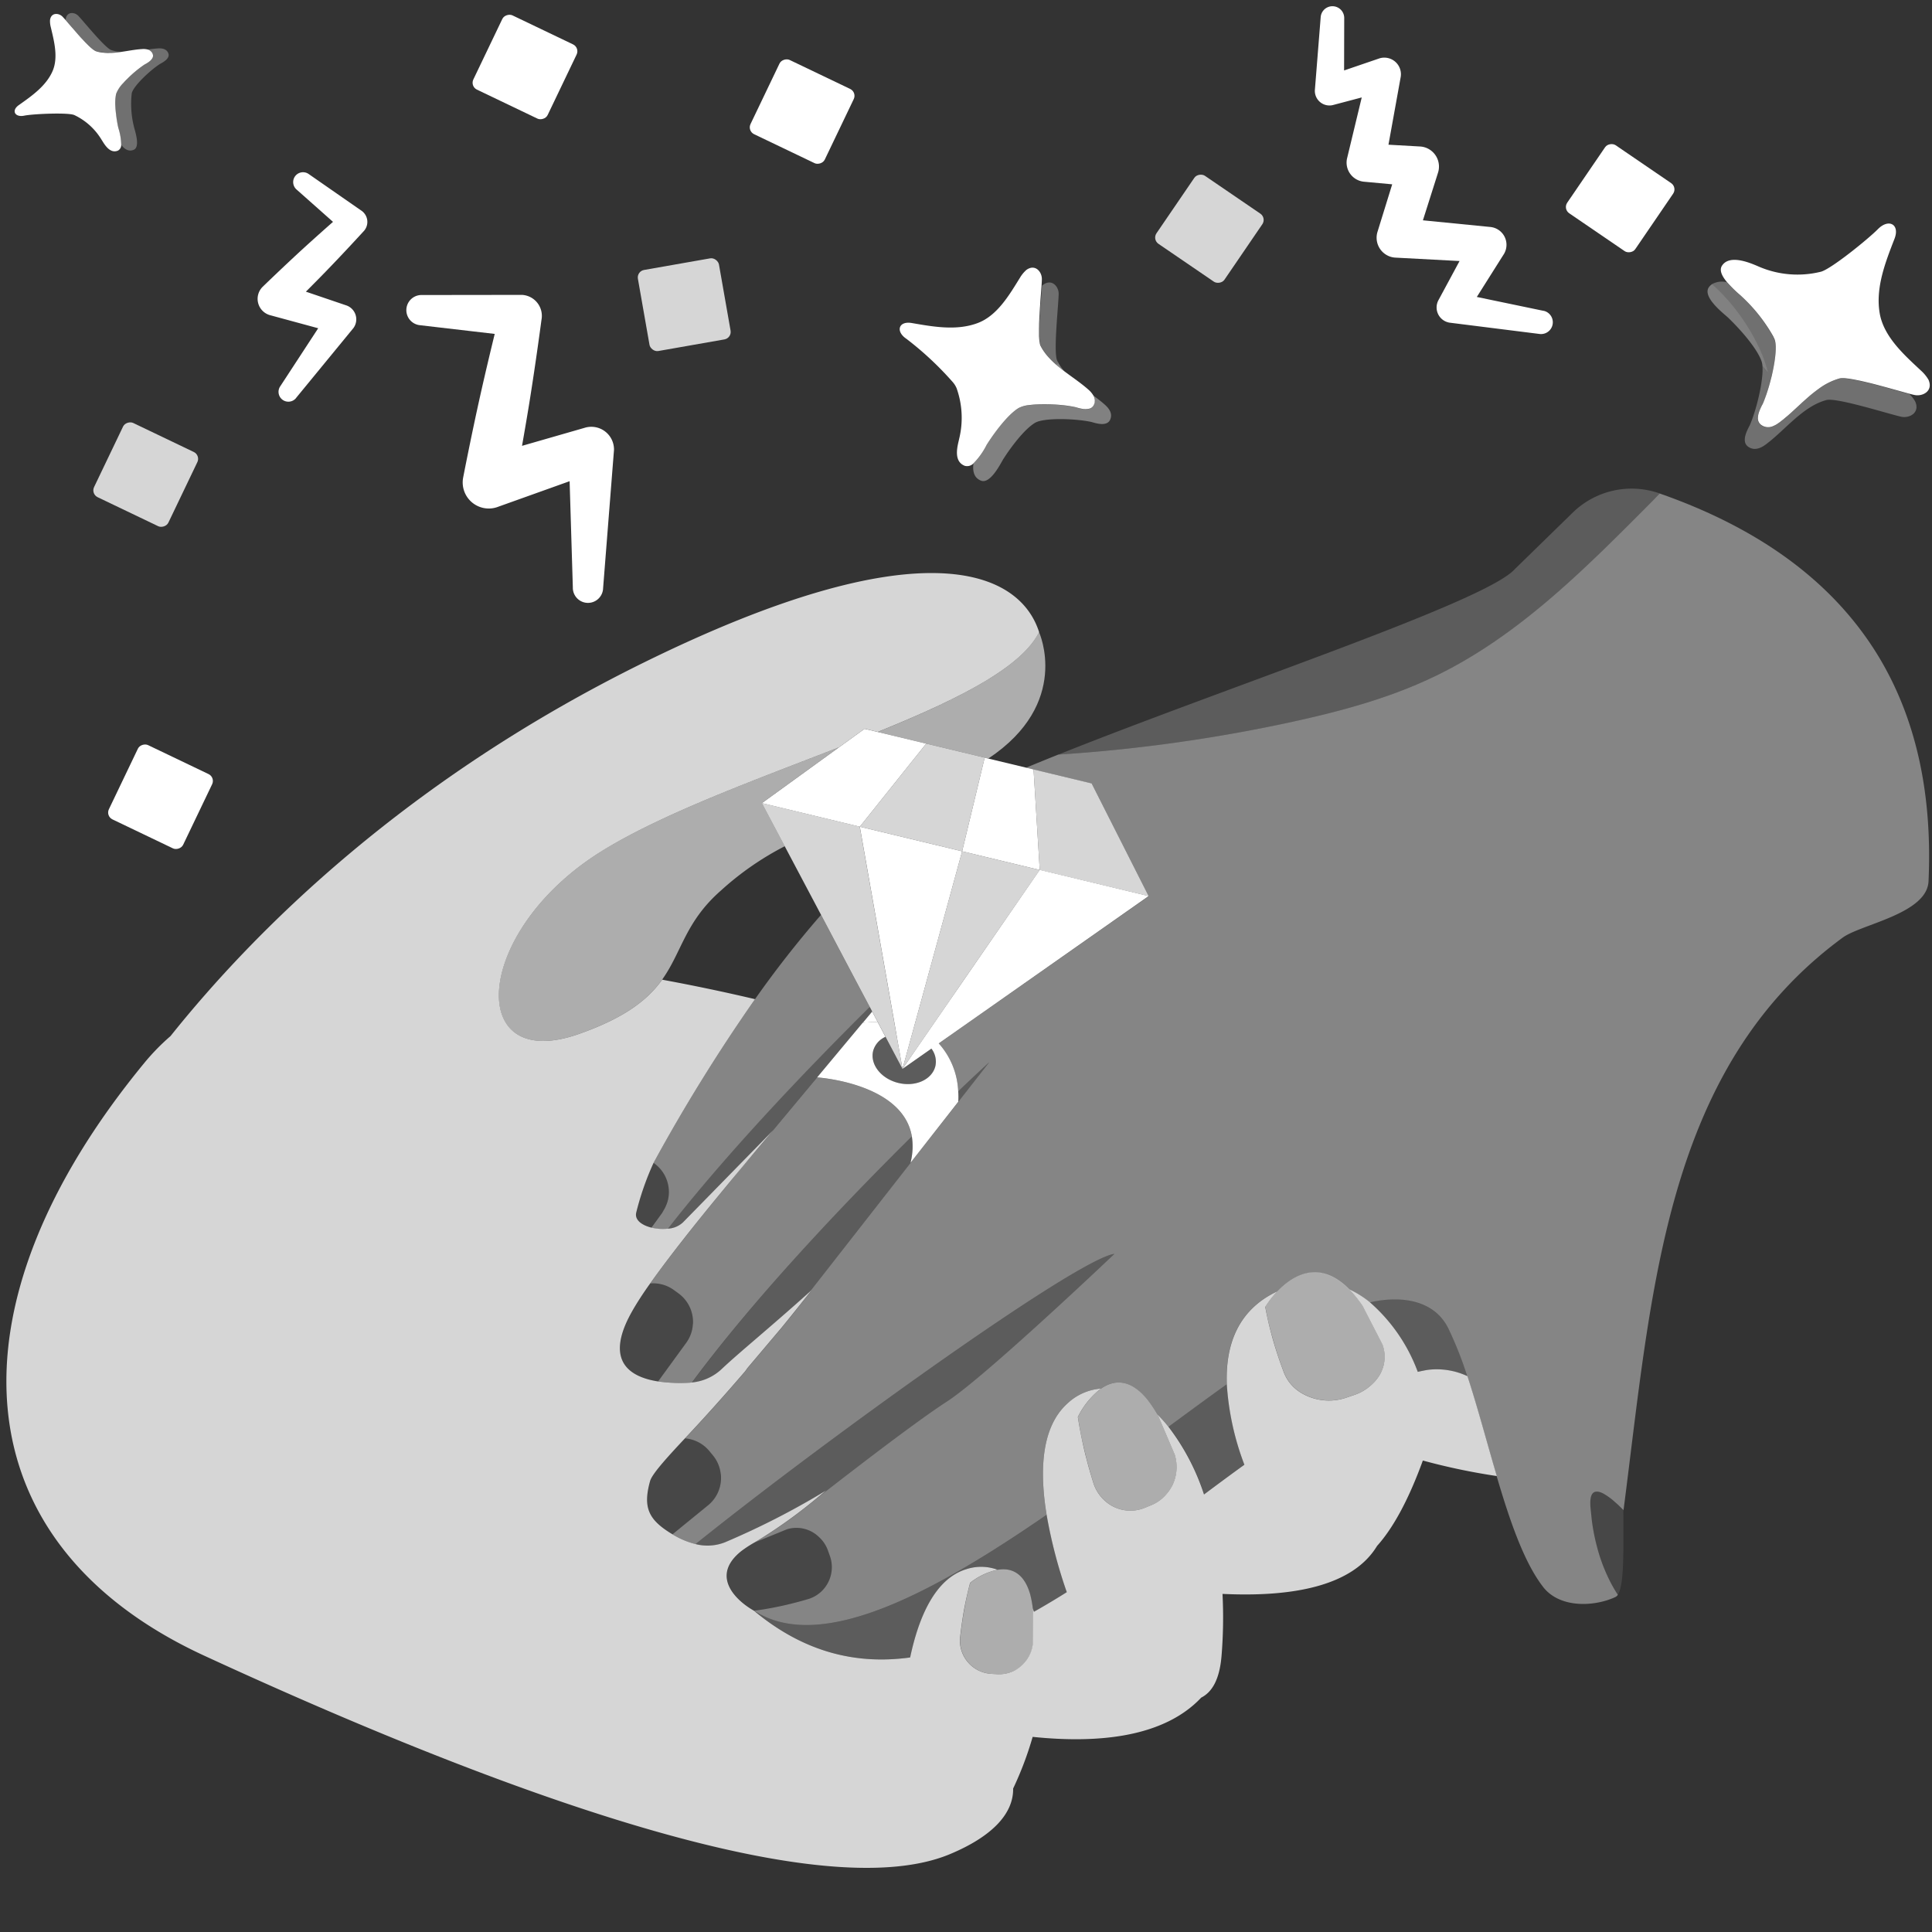 <svg viewBox="0 0 300 300" xmlns="http://www.w3.org/2000/svg"><rect x="0" y="0" width="300" height="300" fill="#333333" stroke="none"/><g fill="#fff"><path d="m 272.97 64.89 a 2.14 2.14 0 0 1 .02 -.25 2.14 2.14 0 0 0 -.02 .25 z"/><path d="m 275.88 65.9 a 3.7 3.7 0 0 1 -.49 .25 3.7 3.7 0 0 0 .49 -.25 z"/><path d="m 277.52 64.61 c -.2 .18 -.4 .35 -.61 .51 .21 -.16 .41 -.33 .61 -.51 z"/><path d="m 274.6 60.27 c .14 -.45 .27 -.93 .39 -1.41 -.12 .48 -.25 .95 -.39 1.41 z"/><path d="m 275.57 52.72 c -.06 -.15 -.14 -.31 -.21 -.47 .07 .16 .16 .32 .21 .47 .36 1 .1 3.21 -.4 5.4 .49 -2.19 .76 -4.4 .4 -5.4 z"/><path d="m 279.63 62.69 q -.57 .53 -1.14 1.05 c .38 -.34 .76 -.7 1.14 -1.05 z"/><path d="m 270.33 45.92 c -.03 -.02 -.05 -.04 -.08 -.07 .03 .03 .05 .05 .08 .07 z"/><path d="m 287.97 58.96 l -.26 -.05 z"/><path d="m 287.28 58.84 l -.25 -.04 z"/><path d="m 282.46 60.33 c -.4 .28 -.78 .58 -1.16 .89 .38 -.31 .77 -.61 1.16 -.89 z"/><path d="m 281.3 61.22 c -.38 .31 -.75 .64 -1.12 .97 .37 -.33 .74 -.66 1.12 -.97 z"/><path d="m 286.66 58.76 c -.07 -.01 -.14 -.02 -.21 -.02 .07 0 .14 .01 .21 .02 z"/><path d="m 285.99 58.72 h .15 c -.05 .01 -.11 0 -.15 0 z"/><path d="m 161.4 52.56 c 0 -.07 -.01 -.14 -.01 -.21 a 1.6 1.6 0 0 0 .01 .21 z"/><path d="m 161.37 51.98 v -.23 z"/><path d="m 161.39 50.54 v -.15 z"/><path d="m 161.44 53.06 c -.01 -.06 -.01 -.12 -.02 -.18 .01 .06 .01 .12 .02 .18 z"/><path d="m 282.46 60.33 a 10.13 10.13 0 0 1 3.17 -1.56 10.13 10.13 0 0 0 -3.17 1.56 z"/><path d="m 161.42 49.62 l .01 -.08 z"/><path d="m 274.32 61.14 c -.19 .56 -.38 1.07 -.56 1.49 -.02 .05 -.07 .13 -.12 .23 .05 -.1 .09 -.18 .12 -.23 .18 -.42 .38 -.93 .56 -1.49 z"/><path d="m 161.51 53.45 c -.01 -.04 -.02 -.08 -.02 -.12 0 .04 .01 .09 .02 .12 z"/><path d="m 163.11 55.81 c -.05 -.06 -.1 -.11 -.16 -.17 .06 .06 .11 .11 .16 .17 z"/><path d="m 162.27 54.82 c -.02 -.03 -.04 -.07 -.07 -.1 .02 .03 .05 .07 .07 .1 z"/><path d="m 288.72 59.11 l -.25 -.05 z"/><path d="m 22.53 9.97 c -.06 .03 -.11 .06 -.14 .08 a 17.78 17.78 0 0 0 -2.63 2.19 17.78 17.78 0 0 1 2.63 -2.19 1.5 1.5 0 0 1 .14 -.08 z"/><path d="m 14.67 7.86 c -.02 -.01 -.05 -.04 -.08 -.05 .03 .01 .06 .03 .08 .05 z"/><path d="m 18.73 8.08 c -.28 .04 -.56 .07 -.83 .1 .27 -.03 .55 -.06 .83 -.1 z"/><path d="m 17.69 8.2 c -.24 .02 -.47 .03 -.71 .03 .24 0 .47 -.01 .71 -.03 z"/><path d="m 16.71 8.24 a 6.27 6.27 0 0 1 -.67 -.05 c .22 .02 .44 .04 .67 .05 z"/><path d="m 23.74 8.73 a .87 .87 0 0 1 -.16 .39 .87 .87 0 0 0 .16 -.39 z"/><path d="m 23.14 7.78 l -.02 -.01 z"/><path d="m 18.04 17.98 c -.06 -.48 -.12 -.97 -.14 -1.46 .03 .49 .08 .99 .14 1.46 z"/><path d="m 22.53 9.97 a 4.58 4.58 0 0 0 .72 -.47 4.58 4.58 0 0 1 -.72 .47 z"/><path d="m 23.56 8.13 c -.01 -.02 -.03 -.03 -.05 -.05 a .44 .44 0 0 1 .05 .05 z"/><path d="m 289.53 59.3 l -.23 -.05 z"/><path d="m 11.55 4.68 l -.09 -.1 z"/><path d="m 12.31 5.54 l -.09 -.11 z"/><path d="m 14.44 7.69 c -.03 -.03 -.07 -.06 -.1 -.08 .03 .03 .07 .06 .1 .08 z"/><path d="m 290.36 59.5 l -.14 -.03 z"/><path d="m 14.87 7.95 a 5.33 5.33 0 0 0 .9 .21 5.33 5.33 0 0 1 -.9 -.21 z"/><path d="m 11.93 5.12 l -.11 -.12 z"/><path d="m 12.68 5.96 l -.04 -.04 z"/><path d="m 14.17 7.47 c -.04 -.03 -.08 -.07 -.12 -.1 .04 .03 .08 .06 .12 .1 z"/><path d="m 13.86 7.18 l -.12 -.11 z"/><path d="m 13.12 6.44 l -.07 -.07 z"/><path d="m 13.52 6.84 l -.12 -.11 z"/><path d="m 23.32 7.89 c .02 .01 .03 .02 .05 .03 -.02 -.01 -.03 -.01 -.05 -.03 z"/></g><path d="m 121.85 131.41 a 45.79 45.79 0 0 0 -9.89 6.86 c -5.53 4.84 -6.07 9.47 -9.06 13.73 -.03 .05 -.05 .1 -.08 .15 4.95 .9 9.78 1.93 14.4 3.02 a 161.22 161.22 0 0 1 10.26 -13.1 z" fill="none"/><g fill="#fff"><path d="m 163.83 56.5 c .05 .05 .1 .1 .16 .15 z"/><path d="m 161.51 48.04 l .01 -.19 z"/><path d="m 161.46 48.84 c 0 -.06 .01 -.12 .01 -.18 0 .06 0 .12 -.01 .18 z"/><path d="m 161.57 47.22 l .01 -.13 z"/><path d="m 110.19 225.35 l .13 .16 -.13 -.16 a 5.47 5.47 0 0 0 -1.73 -1.41 5.47 5.47 0 0 1 1.73 1.41 z"/><path d="m 125.46 248.31 c -.88 .26 -1.85 .52 -2.87 .77 1.02 -.25 1.99 -.51 2.87 -.77 a 5.12 5.12 0 0 0 2.6 -1.76 5.12 5.12 0 0 1 -2.6 1.76 z"/><path d="m 103.86 185.31 a 5.16 5.16 0 0 1 -.23 1.35 5.16 5.16 0 0 0 .23 -1.35 z"/><path d="m 221.63 212.72 q -.74 .13 -1.48 .3 a 26.49 26.49 0 0 0 -7.44 -10.81 15.07 15.07 0 0 0 -3.19 -2 21.76 21.76 0 0 1 2.05 2.55 l 3.09 6 a 5.5 5.5 0 0 1 .1 3.55 5.87 5.87 0 0 1 -.47 1.1 6.39 6.39 0 0 1 -1.16 1.46 7.37 7.37 0 0 1 -2.79 1.72 l -1.29 .44 a 8.36 8.36 0 0 1 -7.09 -.8 6.41 6.41 0 0 1 -2.6 -3.11 c -.4 -1.07 -.82 -2.24 -1.21 -3.48 -.26 -.83 -.52 -1.69 -.75 -2.58 -.36 -1.33 -.67 -2.71 -.93 -4.12 a 14.7 14.7 0 0 1 1.87 -2.42 c -6.22 2.91 -8.06 8.46 -7.84 14.43 a 42.36 42.36 0 0 0 2.73 12.49 c -2.08 1.5 -4.17 3.05 -6.27 4.62 a 35.22 35.22 0 0 0 -5.52 -10.51 22.36 22.36 0 0 0 -1.76 -1.96 c .06 .1 .11 .18 .17 .28 l 2.56 6 a 6.55 6.55 0 0 1 -.3 4.64 6.34 6.34 0 0 1 -.96 1.46 6.04 6.04 0 0 1 -2.31 1.72 l -1.07 .44 a 5.89 5.89 0 0 1 -5.86 -.8 6.28 6.28 0 0 1 -2.15 -3.12 c -.33 -1.07 -.68 -2.24 -1 -3.48 -.22 -.83 -.43 -1.69 -.62 -2.58 -.29 -1.33 -.56 -2.71 -.77 -4.12 a 12.39 12.39 0 0 1 3.59 -4.41 8.53 8.53 0 0 0 -5.23 2.33 c -4.05 3.67 -4.33 10.46 -3.21 17.27 a 75.67 75.67 0 0 0 3.13 12.01 q -2.54 1.6 -5.09 3.04 -.1 -.27 -.21 -.53 c .01 .09 .03 .18 .04 .27 l -.03 5.37 a 5.25 5.25 0 0 1 -5.39 4.59 l -.97 -.05 a 5.18 5.18 0 0 1 -4.28 -2.64 5.12 5.12 0 0 1 -.63 -3.07 c .1 -.91 .23 -1.9 .39 -2.95 .11 -.69 .23 -1.41 .38 -2.14 .22 -1.09 .48 -2.22 .78 -3.34 a 10.2 10.2 0 0 1 4.27 -2.03 7.4 7.4 0 0 0 -4.85 -.09 c -4.89 1.48 -7.42 7.51 -8.73 13.71 -8.24 1.13 -16.38 -.7 -24.27 -7.27 -2.41 -1.35 -6.98 -5.2 -1.98 -9.22 a 17.54 17.54 0 0 1 2.15 -1.4 78.58 78.58 0 0 0 9.56 -6.81 c .49 -.4 .98 -.8 1.49 -1.23 a 121.36 121.36 0 0 1 -15.69 8.04 7.39 7.39 0 0 1 -4.6 .28 12.61 12.61 0 0 1 -3.5 -1.47 c -.03 -.02 -.05 -.03 -.08 -.05 -3.67 -2.21 -4.62 -4.08 -3.47 -8.24 .28 -1.03 2.25 -3.28 5.44 -6.67 a 5.53 5.53 0 0 1 1.06 .2 5.53 5.53 0 0 0 -1.06 -.2 c 2.69 -2.86 5.76 -6.25 9.19 -10.24 a 4.33 4.33 0 0 0 .45 -.61 l 5.3 -6.27 q 2.28 -2.79 4.72 -5.89 l -.37 .33 c -6.13 5.51 -11.01 9.47 -13.58 11.91 a 7.8 7.8 0 0 1 -4.65 2.11 c -.09 .01 -.19 .02 -.28 .03 a 24.34 24.34 0 0 1 -4.98 -.19 c -4.49 -.7 -8.4 -3.23 -3.99 -10.95 .74 -1.3 1.68 -2.74 2.77 -4.27 a 5.32 5.32 0 0 1 .96 0 5.32 5.32 0 0 0 -.96 0 c 2.93 -4.13 7.03 -9.3 11.54 -14.76 1.83 -2.22 3.73 -4.49 5.64 -6.76 q .97 -1.15 1.95 -2.3 l -.17 .17 -13.88 14.18 a 3.71 3.71 0 0 1 -2.36 .97 7.5 7.5 0 0 1 -2.55 -.17 c -1.47 -.37 -2.6 -1.18 -2.34 -2.32 a 43.76 43.76 0 0 1 2.7 -7.74 l .14 .1 a 5.48 5.48 0 0 1 1.46 1.61 5.48 5.48 0 0 0 -1.46 -1.61 l -.14 -.1 a 269.28 269.28 0 0 1 15.75 -25.41 c -4.62 -1.09 -9.46 -2.11 -14.4 -3.02 l .08 -.15 c -2.15 3.06 -5.56 5.94 -13.02 8.57 -17.84 6.29 -16.42 -16.22 3.85 -28.58 9.49 -5.79 23.6 -10.89 36.53 -15.93 l 3.98 -2.88 2.04 .49 c 12.14 -4.93 22.29 -9.89 25.05 -15.5 -3.12 -9.76 -18.78 -16.23 -61.34 4.71 -36.98 18.2 -60.38 41.57 -73.53 58.02 a 34.57 34.57 0 0 0 -3.97 4.05 c -31.26 37.92 -28.69 74.69 9.22 92.17 s 93.77 40.03 115.8 30.8 c 6.92 -2.9 9.85 -6.52 9.79 -10.18 a 52.38 52.38 0 0 0 3.03 -8.02 c 10.35 1.07 20.41 .02 26.17 -6.09 l .01 -.01 c 1.67 -.84 2.85 -2.8 3.15 -6.48 a 72.53 72.53 0 0 0 .15 -9.62 c 10.91 .52 20.23 -1.21 24 -7.45 2.33 -2.59 4.75 -6.78 7.11 -13.26 a 99.28 99.28 0 0 0 11.48 2.41 c -1.54 -5.22 -2.98 -10.7 -4.56 -15.51 a 11.23 11.23 0 0 0 -6.23 -.97 z" opacity=".8"/><path d="m 193.24 227.42 a 42.36 42.36 0 0 1 -2.73 -12.49 c -2.91 2.08 -5.95 4.31 -9.05 6.6 a 35.21 35.21 0 0 1 5.52 10.51 c 2.09 -1.57 4.18 -3.12 6.26 -4.62 z" opacity=".2"/><path d="m 141.35 257.37 c 1.31 -6.2 3.84 -12.23 8.73 -13.71 a 7.4 7.4 0 0 1 4.85 .09 c 1.99 -.33 4.02 .37 5 3.74 a 16.24 16.24 0 0 1 .43 2.25 q .11 .26 .21 .53 2.55 -1.43 5.09 -3.04 a 75.67 75.67 0 0 1 -3.13 -12.01 c -17.61 12.14 -34.97 21.47 -45.25 14.99 a 2.02 2.02 0 0 0 -.19 -.1 c 7.88 6.56 16.02 8.39 24.26 7.26 z" opacity=".2"/><path d="m 220.15 213.02 q .74 -.17 1.48 -.3 a 11.24 11.24 0 0 1 6.22 .99 57.75 57.75 0 0 0 -2.98 -7.53 c -2.04 -4.07 -6.58 -4.96 -11.07 -4.21 -.35 .06 -.72 .14 -1.1 .23 a 26.48 26.48 0 0 1 7.45 10.82 z" opacity=".2"/><path d="m 246.94 233.21 q -.01 .33 .02 .72 .09 1.24 .25 2.37 -.15 -1.13 -.25 -2.37 c -.02 -.26 -.02 -.5 -.02 -.72 z"/><path d="m 250.7 233.15 a 9.42 9.42 0 0 0 -1.79 -1.29 3.64 3.64 0 0 0 -.4 -.17 1.54 1.54 0 0 0 -.69 -.1 h -.01 c -.51 .07 -.85 .54 -.88 1.62 -.01 .22 0 .46 .02 .72 q .09 1.24 .25 2.37 a 32.16 32.16 0 0 0 .75 3.77 26.87 26.87 0 0 0 1.67 4.67 22.77 22.77 0 0 0 1.59 2.87 c .96 -1.37 .9 -6.2 .86 -13.13 -.3 -.31 -.61 -.61 -.92 -.9 -.14 -.15 -.3 -.29 -.45 -.43 z" opacity=".1"/><path d="m 117.09 250.1 c 1.16 -.14 2.29 -.34 3.39 -.56 .73 -.15 1.44 -.3 2.12 -.47 1.02 -.25 1.99 -.51 2.87 -.77 a 5.12 5.12 0 0 0 2.6 -1.76 5.18 5.18 0 0 0 .8 -4.96 l -.33 -.92 a 5.18 5.18 0 0 0 -6.3 -3.21 l -4.97 2.03 a 17.54 17.54 0 0 0 -2.15 1.4 c -5.01 4.02 -.44 7.86 1.97 9.22 z" opacity=".1"/><path d="m 135.05 156.36 l -2.18 -4.11 c .12 .02 .24 .04 .37 .07 -.12 -.02 -.25 -.04 -.37 -.07 l -1.97 -3.73 -3.41 -6.46 a 161.22 161.22 0 0 0 -10.26 13.1 269.28 269.28 0 0 0 -15.75 25.41 l .14 .1 a 5.49 5.49 0 0 1 2.24 4.63 5.16 5.16 0 0 1 -.23 1.35 5.84 5.84 0 0 1 -.58 1.28 c -.08 .13 -.14 .27 -.23 .4 l -1.68 2.31 a 7.5 7.5 0 0 0 2.55 .17 c 10.35 -13.24 24.05 -27.22 31.36 -34.45 z" opacity=".4"/><path d="m 257.72 76.63 c -.62 .66 -1.25 1.3 -1.88 1.93 -9.94 10 -20.13 20.19 -32.81 26.35 -7.18 3.49 -14.95 5.57 -22.75 7.26 a 245.09 245.09 0 0 1 -35.95 5 c -1.72 .69 -3.4 1.37 -5 2.04 l 1.16 .28 9.02 2.17 8.85 17.51 -22.15 15.53 -3.43 2.41 -5.56 3.9 -1.45 1.02 a 11.87 11.87 0 0 1 3.02 7.43 c 3 -2.86 4.82 -4.52 4.82 -4.52 l -27.93 35.73 .37 -.33 q -2.44 3.11 -4.72 5.89 l -5.3 6.27 a 4.33 4.33 0 0 1 -.45 .61 c -3.43 3.99 -6.5 7.38 -9.19 10.24 a 5.48 5.48 0 0 1 3.79 2.01 l .13 .16 .43 .52 a 5.44 5.44 0 0 1 1.17 2.8 c .01 .06 .03 .11 .03 .16 a 5.48 5.48 0 0 1 -1.99 4.74 l -5.53 4.51 c .03 .02 .05 .03 .08 .05 a 12.61 12.61 0 0 0 3.5 1.47 c 19.88 -15.98 59.27 -44.33 65.05 -45.07 0 0 -20.05 19.07 -25.99 22.91 -3.59 2.32 -10.24 7.34 -14.93 10.95 -3.07 2.36 -5.3 4.11 -5.3 4.11 l -.02 .01 a 78.58 78.58 0 0 1 -9.56 6.81 l 4.97 -2.03 a 5.04 5.04 0 0 1 4.96 1.21 5.12 5.12 0 0 1 1.35 2 l .33 .92 a 5.18 5.18 0 0 1 -.8 4.96 5.12 5.12 0 0 1 -2.6 1.76 c -.88 .26 -1.85 .52 -2.87 .77 -.68 .17 -1.39 .32 -2.12 .47 -1.09 .22 -2.23 .41 -3.39 .56 .07 .04 .13 .07 .19 .1 10.28 6.48 27.64 -2.85 45.25 -14.99 -1.12 -6.81 -.84 -13.6 3.21 -17.27 a 8.53 8.53 0 0 1 5.23 -2.33 c 1.98 -1.37 4.49 -1.6 7.17 1.67 a 19.76 19.76 0 0 1 1.55 2.3 22.36 22.36 0 0 1 1.76 1.96 c 3.11 -2.29 6.14 -4.52 9.05 -6.6 -.22 -5.98 1.62 -11.53 7.84 -14.43 2.52 -2.65 6.65 -4.87 11.15 -.32 l .03 .03 a 15.07 15.07 0 0 1 3.19 2 c .38 -.09 .74 -.18 1.1 -.23 4.49 -.75 9.03 .14 11.07 4.21 a 57.75 57.75 0 0 1 2.98 7.53 c 1.59 4.81 3.03 10.29 4.56 15.51 2.03 6.9 4.24 13.35 7.2 17.16 l .01 .02 c 2.68 3.42 8.15 3.01 11.23 1.55 a .98 .98 0 0 0 .37 -.34 22.64 22.64 0 0 1 -1.59 -2.87 26.87 26.87 0 0 1 -1.67 -4.67 31.96 31.96 0 0 1 -.75 -3.77 q -.15 -1.13 -.25 -2.37 a 7.08 7.08 0 0 1 -.02 -.72 c .03 -1.08 .36 -1.56 .88 -1.62 h .01 a 1.54 1.54 0 0 1 .69 .1 3.64 3.64 0 0 1 .4 .17 9.42 9.42 0 0 1 1.79 1.29 c .16 .14 .31 .28 .47 .42 .31 .29 .62 .6 .92 .9 4.42 -34.07 6.35 -68.57 34.02 -88.9 2.82 -2.08 13.1 -3.69 13.34 -8.75 .58 -12.73 -1.57 -24.9 -8.02 -35.34 -6.46 -10.42 -17.17 -19.09 -33.72 -24.88 z" opacity=".4"/><path d="m 135.43 157.07 l -1.45 1.74 c .82 -.08 1.58 -.11 2.31 -.11 l -.02 -.04 z"/><path d="m 141.59 176.46 c -1.42 -8.32 -14.71 -9.15 -14.71 -9.15 l -6.96 8.35 .17 -.17 q -.98 1.15 -1.95 2.3 l -5.64 6.75 c -4.51 5.47 -8.61 10.64 -11.54 14.76 a 5.45 5.45 0 0 1 3.71 1.04 l .71 .52 a 5.48 5.48 0 0 1 2.23 4.63 c 0 .04 -.01 .08 -.02 .12 a 5.43 5.43 0 0 1 -1.03 2.9 l -4.28 5.88 c -.03 .04 -.07 .08 -.1 .12 a 24.41 24.41 0 0 0 4.98 .19 c .1 0 .19 -.02 .28 -.03 10.09 -13.63 24.19 -28.35 34.15 -38.21 z" opacity=".4"/><path d="m 100.95 230.01 c -1.15 4.16 -.19 6.03 3.47 8.24 l 5.53 -4.51 a 5.48 5.48 0 0 0 1.99 -4.74 c -.01 -.06 -.02 -.11 -.03 -.16 a 5.44 5.44 0 0 0 -1.17 -2.8 l -.43 -.52 -.13 -.16 a 5.46 5.46 0 0 0 -2.74 -1.82 5.53 5.53 0 0 0 -1.06 -.2 c -3.18 3.38 -5.15 5.64 -5.43 6.67 z" opacity=".1"/><path d="m 106.57 208.52 a 5.43 5.43 0 0 0 1.03 -2.9 c 0 -.04 .02 -.08 .02 -.12 a 5.48 5.48 0 0 0 -2.23 -4.63 l -.71 -.52 a 5.45 5.45 0 0 0 -3.71 -1.04 c -1.09 1.53 -2.02 2.97 -2.77 4.27 -4.41 7.72 -.5 10.25 3.99 10.95 .03 -.04 .07 -.08 .1 -.12 z" opacity=".1"/><path d="m 103.05 187.93 a 5.86 5.86 0 0 0 .58 -1.28 5.16 5.16 0 0 0 .23 -1.35 5.47 5.47 0 0 0 -2.24 -4.63 l -.14 -.1 a 43.76 43.76 0 0 0 -2.7 7.74 c -.26 1.14 .87 1.96 2.34 2.32 l 1.68 -2.31 c .11 -.12 .17 -.26 .25 -.39 z" opacity=".1"/><path d="m 169.99 62.02 a .71 .71 0 0 0 .02 .07 c -.01 -.02 -.02 -.04 -.02 -.07 z" opacity=".12"/><path d="m 160.35 62.86 c .57 -.05 1.2 -.07 1.85 -.07 -.65 -.01 -1.28 .02 -1.85 .07 z" opacity=".12"/><path d="m 163.99 56.64 c .04 .03 .08 .06 .12 .1 -.04 -.03 -.08 -.07 -.11 -.1 z" opacity=".12"/><path d="m 169.84 62.92 l .01 -.02 -.01 .02 a 1.04 1.04 0 0 1 -.63 .54 1.04 1.04 0 0 0 .63 -.54 z" opacity=".12"/><path d="m 169.99 62.49 c .01 -.04 0 -.07 .01 -.11 -.01 .04 -.01 .08 -.01 .11 z" opacity=".12"/><path d="m 153.2 69.12 c .03 -.06 .06 -.11 .09 -.15 a 1.04 1.04 0 0 0 -.09 .15 z" opacity=".12"/><path d="m 169.92 61.73 c 0 -.01 -.01 -.02 -.02 -.04 .01 .01 .02 .02 .02 .04 z" opacity=".12"/><path d="m 163.5 62.82 c .43 .02 .86 .05 1.27 .09 -.41 -.04 -.83 -.07 -1.27 -.09 z" opacity=".12"/><path d="m 167.89 63.47 c -.43 -.08 -.8 -.21 -.95 -.24 a 18.6 18.6 0 0 0 -2.17 -.32 18.6 18.6 0 0 1 2.17 .32 c .15 .03 .52 .15 .95 .24 z" opacity=".12"/><path d="m 223.04 104.91 c 12.68 -6.16 22.88 -16.35 32.81 -26.35 .63 -.63 1.26 -1.28 1.88 -1.93 -.04 -.01 -.07 -.03 -.1 -.04 a 13.09 13.09 0 0 0 -13.43 3.02 l -8.97 8.75 c -4.43 5.05 -44.11 18.1 -70.88 28.81 a 245.09 245.09 0 0 0 35.95 -5 c 7.79 -1.69 15.56 -3.78 22.74 -7.26 z" opacity=".2"/><path d="m 148.8 171.09 l -7.42 9.49 a 10.15 10.15 0 0 0 .21 -4.12 c -9.96 9.86 -24.06 24.58 -34.14 38.23 a 7.8 7.8 0 0 0 4.65 -2.11 c 2.57 -2.44 7.45 -6.39 13.58 -11.91 l 27.93 -35.73 s -1.82 1.66 -4.82 4.52 a 11.4 11.4 0 0 1 .01 1.63 z" opacity=".2"/><path d="m 126.88 167.31 l 7.09 -8.5 1.45 -1.74 -.38 -.71 c -7.32 7.23 -21.01 21.22 -31.37 34.45 a 3.71 3.71 0 0 0 2.36 -.97 l 13.88 -14.18 6.96 -8.35 z" opacity=".2"/><path d="m 112.5 184.55 l 5.64 -6.76 c -1.91 2.26 -3.81 4.53 -5.64 6.76 z"/><path d="m 112.5 184.55 l 5.64 -6.76 c -1.91 2.26 -3.81 4.53 -5.64 6.76 z" opacity=".12"/><path d="m 112.61 239.49 a 121.36 121.36 0 0 0 15.69 -8.04 c -.51 .43 -1 .83 -1.49 1.23 l .02 -.01 s 2.24 -1.75 5.3 -4.11 c 4.69 -3.61 11.34 -8.63 14.93 -10.95 5.95 -3.84 25.99 -22.91 25.99 -22.91 -5.78 .74 -45.17 29.09 -65.05 45.07 a 7.39 7.39 0 0 0 4.61 -.28 z" opacity=".2"/><path d="m 154.93 243.75 a 10.21 10.21 0 0 0 -4.27 2.03 c -.31 1.12 -.57 2.25 -.78 3.34 -.14 .73 -.27 1.44 -.38 2.14 -.16 1.04 -.29 2.03 -.39 2.95 a 5.12 5.12 0 0 0 .63 3.07 5.18 5.18 0 0 0 4.28 2.64 l .97 .05 a 5.13 5.13 0 0 0 2.37 -.48 4.85 4.85 0 0 0 1.9 -1.44 5.17 5.17 0 0 0 1.12 -2.68 l .03 -5.37 c -.01 -.1 -.03 -.18 -.04 -.27 a 16.24 16.24 0 0 0 -.43 -2.25 c -.99 -3.36 -3.02 -4.06 -5.01 -3.73 z" opacity=".6"/><path d="m 167.38 220.03 c .21 1.41 .47 2.79 .77 4.12 .2 .89 .41 1.75 .62 2.58 .33 1.24 .67 2.42 1 3.48 a 6.28 6.28 0 0 0 2.15 3.12 5.89 5.89 0 0 0 5.86 .8 l 1.07 -.44 a 6.04 6.04 0 0 0 2.31 -1.72 6.34 6.34 0 0 0 .96 -1.46 6.55 6.55 0 0 0 .3 -4.64 l -2.56 -6 c -.06 -.1 -.11 -.19 -.17 -.28 a 19.76 19.76 0 0 0 -1.55 -2.3 c -2.68 -3.27 -5.19 -3.04 -7.17 -1.67 a 12.38 12.38 0 0 0 -3.59 4.41 z" opacity=".6"/><path d="m 196.48 202.93 c .25 1.41 .57 2.79 .93 4.12 .24 .89 .49 1.75 .75 2.58 .39 1.24 .81 2.42 1.21 3.48 a 6.41 6.41 0 0 0 2.6 3.11 8.36 8.36 0 0 0 7.09 .8 l 1.29 -.44 a 7.37 7.37 0 0 0 2.79 -1.72 6.39 6.39 0 0 0 1.16 -1.46 5.87 5.87 0 0 0 .47 -1.1 5.5 5.5 0 0 0 -.1 -3.55 l -3.09 -6 a 21.76 21.76 0 0 0 -2.05 -2.55 l -.03 -.03 c -4.5 -4.55 -8.63 -2.32 -11.15 .32 a 14.76 14.76 0 0 0 -1.87 2.42 z" opacity=".6"/><path d="m 111.97 138.26 a 45.79 45.79 0 0 1 9.89 -6.86 l -3.55 -6.7 11.96 -8.66 c -12.93 5.04 -27.04 10.14 -36.53 15.93 -20.27 12.37 -21.69 34.87 -3.85 28.58 7.46 -2.63 10.87 -5.5 13.02 -8.57 2.99 -4.25 3.52 -8.88 9.06 -13.72 z" opacity=".6"/><path d="m 136.29 113.66 l 7.53 1.81 9.08 2.18 .56 .14 c 12.94 -8.59 7.89 -19.62 7.88 -19.63 -2.76 5.6 -12.91 10.57 -25.05 15.5 z" opacity=".6"/><path d="m 137.51 161.01 a 3.36 3.36 0 0 0 -1.92 2.2 c -.5 2.1 1.25 4.32 3.92 4.96 s 5.24 -.54 5.75 -2.63 a 3.31 3.31 0 0 0 -.62 -2.7 l -.44 .31 -4.05 2.84 -2.3 -4.35 z" opacity=".2"/><path d="m 149.4 132.19 l 12.05 2.9 -.96 -15.61 -1.15 -.28 -5.88 -1.41 -.56 -.14 z"/><path d="m 133.51 128.37 l 15.89 3.82 3.5 -14.54 -9.08 -2.18 z" opacity=".8"/><path d="m 178.36 139.15 l -8.85 -17.5 -9.02 -2.17 .96 15.61 z" opacity=".8"/><path d="m 133.51 128.37 l 10.31 -12.9 -7.53 -1.81 -2.04 -.49 -3.98 2.88 -11.96 8.66 z"/><path d="m 133.51 128.37 l 3.78 21.41 .62 3.52 v .01 l 1.01 5.71 .44 2.54 .78 4.42 1.14 -4.16 .63 -2.29 1.37 -4.99 .87 -3.18 5.25 -19.17 z"/><path d="m 139.36 161.56 l -.45 -2.54 -1.01 -5.71 v -.01 l -.62 -3.52 -3.78 -21.42 -15.2 -3.66 3.55 6.7 5.64 10.65 3.41 6.46 1.97 3.73 c .12 .03 .25 .05 .37 .07 -.12 -.02 -.24 -.04 -.37 -.07 l 2.18 4.11 .38 .71 .84 1.59 .02 .04 1.22 2.31 .33 .63 2.3 4.35 z" opacity=".8"/><path d="m 143.28 154.54 l -1.37 4.99 -.63 2.29 -1.14 4.16 2.53 -3.66 1.55 -2.25 3.1 -4.49 1.97 -2.87 12.16 -17.62 -12.05 -2.9 -5.25 19.17 z" opacity=".8"/><path d="m 149.29 152.71 l -1.98 2.87 -3.1 4.49 -1.55 2.25 -2.52 3.66 4.05 -2.84 .44 -.31 a 3.31 3.31 0 0 1 .62 2.7 c -.5 2.1 -3.08 3.28 -5.75 2.63 s -4.42 -2.86 -3.92 -4.96 a 3.36 3.36 0 0 1 1.92 -2.2 l -1.22 -2.31 c -.73 0 -1.49 .03 -2.31 .11 l -7.09 8.5 s 13.29 .84 14.71 9.15 a 10.15 10.15 0 0 1 -.21 4.12 l 7.42 -9.49 a 11.4 11.4 0 0 0 -.01 -1.63 11.87 11.87 0 0 0 -3.02 -7.43 l 1.45 -1.02 5.56 -3.9 3.43 -2.41 22.15 -15.55 -16.91 -4.07 z"/><path d="m 41.86 48.92 l 7.55 2.05 -5.87 8.98 a 1.53 1.53 0 0 0 2.42 1.87 l .04 -.06 8.88 -10.82 a 2.29 2.29 0 0 0 -1.17 -3.54 l -6.21 -2.11 c .93 -.93 1.98 -1.99 3.02 -3.06 2.99 -3.08 5.88 -6.25 5.88 -6.25 a 2.12 2.12 0 0 0 .04 -3 2.02 2.02 0 0 0 -.21 -.19 l -8.3 -5.77 a 1.53 1.53 0 0 0 -1.89 2.4 l 5.67 5.03 c -1.23 1.08 -2.97 2.63 -4.68 4.19 -3.16 2.9 -6.23 5.88 -6.23 5.88 a 2.63 2.63 0 0 0 1.06 4.4 z"/><path d="m 23.14 7.78 a 1.12 1.12 0 0 1 .18 .12 c .02 .01 .03 .02 .05 .03 a 1.03 1.03 0 0 1 .15 .16 c .02 .02 .03 .03 .05 .05 a 1.15 1.15 0 0 1 .14 .29 .75 .75 0 0 1 .04 .31 .87 .87 0 0 1 -.16 .39 1.73 1.73 0 0 1 -.34 .38 4.58 4.58 0 0 1 -.72 .47 c -.06 .03 -.11 .06 -.14 .08 a 17.78 17.78 0 0 0 -2.63 2.19 c -.22 .22 -.43 .44 -.62 .65 a 4.88 4.88 0 0 0 -1.12 1.69 7.16 7.16 0 0 0 -.12 1.94 c .02 .48 .08 .98 .14 1.46 .03 .24 .07 .47 .1 .7 .08 .45 .16 .86 .23 1.2 a 9.1 9.1 0 0 1 .44 2.59 c .46 .6 1.11 1.14 1.96 .78 1.05 -.46 .17 -2.98 .05 -3.5 a 14.66 14.66 0 0 1 -.36 -5.29 c .28 -1.15 2.91 -3.6 4.37 -4.53 .25 -.16 1.61 -.77 1.32 -1.63 s -1.3 -.82 -1.67 -.79 a 15.8 15.8 0 0 0 -1.59 .19 1.43 1.43 0 0 1 .23 .08 z" opacity=".3"/><path d="m 11.55 4.68 l .27 .31 .11 .12 q .14 .16 .28 .32 l .09 .11 c .11 .13 .23 .25 .34 .38 l .04 .04 q .19 .21 .37 .4 l .07 .07 c .09 .1 .19 .2 .28 .29 l .11 .11 c .08 .08 .15 .15 .22 .22 l .12 .11 c .07 .06 .13 .12 .19 .18 .04 .04 .08 .07 .12 .1 .06 .05 .12 .1 .17 .14 .04 .03 .07 .06 .1 .08 .06 .04 .11 .08 .16 .11 .03 .02 .05 .04 .08 .05 a 1.05 1.05 0 0 0 .19 .1 5.33 5.33 0 0 0 .9 .21 c .09 .01 .18 .01 .27 .02 .22 .02 .45 .05 .67 .05 .09 0 .18 -.01 .27 -.01 .24 0 .47 -.01 .71 -.03 .07 -.01 .14 -.01 .21 -.02 .28 -.03 .55 -.06 .83 -.1 a 5.58 5.58 0 0 1 -1.42 -.26 c -.95 -.28 -4.2 -4.34 -5.14 -5.32 -.56 -.59 -1.76 -.71 -1.95 .48 a 1.33 1.33 0 0 0 -.01 .18 c .35 .39 .79 .91 1.26 1.46 z" opacity=".3"/><path d="m 274.51 57.88 l -.84 -1.03 c .19 2.27 -.97 6.91 -1.95 9.14 -.19 .44 -1.47 2.45 -.31 3.34 1.18 .9 2.45 -.06 2.92 -.42 2.93 -2.21 5.63 -5.81 9.27 -6.79 1.56 -.42 9.49 2.11 11.61 2.59 1.27 .28 2.97 -.61 2.18 -2.37 a 4.88 4.88 0 0 0 -.93 -1.18 h -.02 c -1.45 -.38 -3.87 -1.09 -6.08 -1.65 l -.14 -.03 c -.24 -.06 -.47 -.12 -.7 -.17 l -.23 -.05 -.58 -.13 -.25 -.05 c -.17 -.04 -.34 -.07 -.5 -.1 l -.26 -.05 c -.15 -.03 -.29 -.05 -.43 -.07 l -.25 -.04 c -.13 -.02 -.25 -.03 -.37 -.04 -.07 -.01 -.14 -.02 -.21 -.02 -.12 -.01 -.22 -.01 -.32 -.01 h -.15 a 1.65 1.65 0 0 0 -.34 .04 10.13 10.13 0 0 0 -3.17 1.56 c -.4 .28 -.78 .58 -1.16 .89 s -.75 .64 -1.12 .97 c -.18 .17 -.37 .33 -.55 .5 q -.57 .53 -1.14 1.05 c -.32 .3 -.65 .59 -.97 .87 -.2 .18 -.4 .35 -.61 .51 q -.27 .22 -.55 .43 c -.12 .09 -.28 .22 -.49 .34 a 3.7 3.7 0 0 1 -.49 .25 1.84 1.84 0 0 1 -1.95 -.17 1.25 1.25 0 0 1 -.48 -1.08 2.14 2.14 0 0 1 .02 -.25 c .01 -.08 .03 -.17 .04 -.25 a 4.1 4.1 0 0 1 .15 -.5 8.52 8.52 0 0 1 .46 -1.02 c .05 -.1 .09 -.18 .12 -.23 .19 -.42 .38 -.93 .56 -1.49 .1 -.28 .19 -.57 .28 -.88 .14 -.45 .27 -.93 .39 -1.41 q .09 -.36 .18 -.73 c .5 -2.19 .76 -4.4 .4 -5.4 -.06 -.15 -.14 -.31 -.21 -.47 a 25.62 25.62 0 0 0 -4.94 -6.28 l -.07 -.07 c -.03 -.02 -.05 -.04 -.08 -.07 a 19.52 19.52 0 0 1 -2.12 -2.04 3.12 3.12 0 0 0 -2.3 .31 c 4.23 3.65 7.72 9.46 8.68 13.75 z" opacity=".3"/><path d="m 265.33 44.64 c -1 1.54 2.42 4.12 3.03 4.7 1.6 1.54 4.37 4.54 5.17 6.74 a 3.09 3.09 0 0 1 .15 .77 l .84 1.03 c -.96 -4.28 -4.45 -10.09 -8.68 -13.75 a 1.83 1.83 0 0 0 -.51 .51 z" opacity=".12"/><path d="m 265.33 44.64 c -1 1.54 2.42 4.12 3.03 4.7 1.6 1.54 4.37 4.54 5.17 6.74 a 3.09 3.09 0 0 1 .15 .77 l .84 1.03 c -.96 -4.28 -4.45 -10.09 -8.68 -13.75 a 1.83 1.83 0 0 0 -.51 .51 z" opacity=".3"/><path d="m 270.25 45.85 c .03 .03 .05 .05 .08 .07 l .07 .07 a 25.62 25.62 0 0 1 4.96 6.26 c .07 .16 .16 .32 .21 .47 .36 1 .1 3.21 -.4 5.4 q -.08 .37 -.18 .73 c -.12 .48 -.25 .96 -.39 1.41 -.09 .3 -.19 .6 -.28 .88 -.19 .56 -.38 1.07 -.56 1.49 -.02 .05 -.06 .13 -.12 .23 a 8.52 8.52 0 0 0 -.46 1.02 4.1 4.1 0 0 0 -.15 .5 c -.02 .09 -.03 .17 -.04 .25 a 2.14 2.14 0 0 0 -.02 .25 1.25 1.25 0 0 0 .48 1.08 1.84 1.84 0 0 0 1.95 .17 3.7 3.7 0 0 0 .49 -.25 c .2 -.13 .37 -.25 .49 -.34 q .27 -.21 .55 -.43 c .2 -.17 .4 -.34 .61 -.51 .32 -.28 .65 -.57 .97 -.87 .38 -.35 .76 -.7 1.14 -1.05 .18 -.17 .37 -.34 .55 -.5 .37 -.33 .74 -.66 1.12 -.97 s .77 -.61 1.16 -.89 a 10.13 10.13 0 0 1 3.17 -1.56 1.65 1.65 0 0 1 .34 -.04 h .15 c .1 0 .2 0 .32 .01 .06 0 .14 .01 .21 .02 .12 .01 .24 .03 .37 .04 l .25 .04 c .14 .02 .28 .05 .43 .07 l .26 .05 .5 .1 .25 .05 q .28 .06 .58 .13 l .23 .05 c .23 .06 .46 .11 .7 .17 l .14 .03 c 2.21 .56 4.63 1.26 6.08 1.65 .31 .08 .6 .16 .81 .2 1.27 .28 2.97 -.61 2.18 -2.37 a 5.87 5.87 0 0 0 -1.17 -1.42 c -2.54 -2.38 -5.77 -5.22 -6.4 -8.89 -.68 -3.98 .89 -7.94 2.3 -11.58 .86 -2.23 -.9 -3.19 -2.58 -1.49 -1.55 1.57 -7.43 6.33 -8.92 6.63 a 15.15 15.15 0 0 1 -9.43 -.75 c -1.05 -.44 -4.61 -2.14 -5.86 -.2 -.47 .72 .04 1.67 .76 2.53 a 19.51 19.51 0 0 0 2.1 2.06 z"/><path d="m 3.76 17.96 c 1.35 -.28 7 -.53 7.83 -.07 a 9.85 9.85 0 0 1 4.17 3.79 c .39 .59 1.24 2.27 2.57 1.7 a .98 .98 0 0 0 .49 -.91 9.1 9.1 0 0 0 -.44 -2.59 c -.08 -.34 -.16 -.75 -.23 -1.2 -.04 -.22 -.07 -.46 -.1 -.7 -.06 -.48 -.12 -.97 -.14 -1.46 a 7.16 7.16 0 0 1 .12 -1.94 4.88 4.88 0 0 1 1.12 -1.69 c .19 -.22 .4 -.44 .62 -.65 a 17.78 17.78 0 0 1 2.63 -2.19 c .03 -.02 .08 -.05 .14 -.08 a 4.58 4.58 0 0 0 .72 -.47 1.73 1.73 0 0 0 .34 -.38 .87 .87 0 0 0 .16 -.39 .75 .75 0 0 0 -.04 -.31 1.15 1.15 0 0 0 -.14 -.29 c -.01 -.02 -.03 -.03 -.05 -.05 a 1.03 1.03 0 0 0 -.15 -.16 c -.02 -.01 -.03 -.02 -.05 -.03 a 1.12 1.12 0 0 0 -.18 -.12 l -.02 -.01 a 1.43 1.43 0 0 0 -.23 -.08 2.65 2.65 0 0 0 -.85 -.06 c -1.05 .06 -2.18 .29 -3.31 .45 -.28 .04 -.56 .07 -.83 .1 -.07 .01 -.14 .02 -.21 .02 -.24 .02 -.47 .03 -.71 .03 -.09 0 -.18 .01 -.27 .01 a 6.27 6.27 0 0 1 -.67 -.05 c -.09 -.01 -.18 -.01 -.27 -.02 a 5.33 5.33 0 0 1 -.9 -.21 1.05 1.05 0 0 1 -.19 -.1 c -.02 -.01 -.05 -.04 -.08 -.05 -.05 -.03 -.1 -.07 -.16 -.11 -.03 -.03 -.07 -.06 -.1 -.08 -.06 -.05 -.11 -.09 -.17 -.14 -.04 -.03 -.08 -.07 -.12 -.1 -.06 -.06 -.13 -.12 -.19 -.18 l -.12 -.11 c -.07 -.07 -.15 -.15 -.22 -.22 l -.13 -.13 c -.09 -.09 -.19 -.19 -.28 -.29 l -.07 -.07 c -.12 -.13 -.25 -.27 -.37 -.4 l -.04 -.04 c -.11 -.12 -.23 -.25 -.34 -.38 l -.09 -.1 q -.14 -.16 -.28 -.32 l -.11 -.13 -.27 -.31 -.09 -.1 c -.48 -.55 -.92 -1.06 -1.26 -1.46 -.19 -.22 -.36 -.4 -.48 -.53 -.56 -.59 -1.76 -.71 -1.95 .48 a 3.67 3.67 0 0 0 .12 1.15 c .5 2.12 1.2 4.71 .26 6.84 -1.02 2.3 -3.21 3.82 -5.2 5.23 -1.24 .85 -.65 1.96 .81 1.66 z"/><path d="m 169.92 61.73 a 1.62 1.62 0 0 1 .07 .3 .71 .71 0 0 0 .01 .07 1.57 1.57 0 0 1 -.01 .29 .78 .78 0 0 1 -.01 .11 1.61 1.61 0 0 1 -.14 .4 l -.01 .02 a 1.04 1.04 0 0 1 -.63 .54 2.73 2.73 0 0 1 -1.32 .01 c -.43 -.08 -.8 -.21 -.95 -.24 a 18.6 18.6 0 0 0 -2.17 -.32 c -.41 -.04 -.84 -.07 -1.27 -.09 s -.87 -.03 -1.3 -.03 c -.65 0 -1.28 .02 -1.85 .07 -.19 .02 -.37 .04 -.55 .06 a 4.51 4.51 0 0 0 -1.63 .46 c -1.74 1.06 -3.83 3.94 -4.87 5.57 l -.02 .03 c -.03 .04 -.05 .09 -.09 .15 a 11.26 11.26 0 0 1 -2.02 2.83 c -.13 1.04 -.02 2.2 1.16 2.67 1.49 .59 3.1 -2.77 3.5 -3.39 1.04 -1.63 3.13 -4.5 4.87 -5.57 1.4 -.86 6.42 -.67 8.77 -.15 .4 .09 2.35 .83 2.9 -.31 .57 -1.16 -.48 -2.08 -.86 -2.42 -.54 -.48 -1.14 -.93 -1.75 -1.39 a 1.93 1.93 0 0 1 .14 .3 .25 .25 0 0 1 .03 .03 z" opacity=".12"/><path d="m 169.92 61.73 a 1.62 1.62 0 0 1 .07 .3 .71 .71 0 0 0 .01 .07 1.57 1.57 0 0 1 -.01 .29 .78 .78 0 0 1 -.01 .11 1.61 1.61 0 0 1 -.14 .4 l -.01 .02 a 1.04 1.04 0 0 1 -.63 .54 2.73 2.73 0 0 1 -1.32 .01 c -.43 -.08 -.8 -.21 -.95 -.24 a 18.6 18.6 0 0 0 -2.17 -.32 c -.41 -.04 -.84 -.07 -1.27 -.09 s -.87 -.03 -1.3 -.03 c -.65 0 -1.28 .02 -1.85 .07 -.19 .02 -.37 .04 -.55 .06 a 4.51 4.51 0 0 0 -1.63 .46 c -1.74 1.06 -3.83 3.94 -4.87 5.57 l -.02 .03 c -.03 .04 -.05 .09 -.09 .15 a 11.26 11.26 0 0 1 -2.02 2.83 c -.13 1.04 -.02 2.2 1.16 2.67 1.49 .59 3.1 -2.77 3.5 -3.39 1.04 -1.63 3.13 -4.5 4.87 -5.57 1.4 -.86 6.42 -.67 8.77 -.15 .4 .09 2.35 .83 2.9 -.31 .57 -1.16 -.48 -2.08 -.86 -2.42 -.54 -.48 -1.14 -.93 -1.75 -1.39 a 1.93 1.93 0 0 1 .14 .3 .25 .25 0 0 1 .03 .03 z" opacity=".3"/><path d="m 161.57 47.22 c -.02 .21 -.03 .42 -.04 .63 l -.01 .19 c -.01 .21 -.03 .42 -.04 .62 0 .06 -.01 .12 -.01 .18 -.01 .24 -.03 .47 -.04 .71 l -.01 .08 q -.02 .39 -.03 .76 v .15 c -.01 .19 -.01 .37 -.01 .55 v .89 c 0 .13 .01 .25 .01 .37 0 .07 .01 .14 .01 .21 .01 .11 .02 .22 .03 .32 .01 .06 .01 .12 .02 .18 .01 .1 .03 .19 .05 .27 .01 .04 .01 .09 .02 .12 a 1.37 1.37 0 0 0 .1 .29 7.12 7.12 0 0 0 .6 .98 c .02 .03 .04 .07 .07 .1 a 9.3 9.3 0 0 0 .69 .82 c .05 .06 .1 .11 .16 .17 .23 .24 .47 .46 .72 .69 l .16 .14 c .13 -.07 .26 -.14 .39 -.21 -.08 -.14 -.17 -.27 -.24 -.41 -.63 -1.26 .18 -8.47 .22 -10.36 .03 -1.13 -1.03 -2.43 -2.4 -1.45 a 1.86 1.86 0 0 0 -.19 .17 c -.05 .74 -.12 1.69 -.2 2.7 z" opacity=".3"/><path d="m 164.11 56.74 q .33 .28 .67 .55 .25 .19 .5 .38 a 8.7 8.7 0 0 1 -.9 -1.24 c -.13 .07 -.26 .14 -.39 .21 z" opacity=".12"/><path d="m 164.11 56.74 q .33 .28 .67 .55 .25 .19 .5 .38 a 8.7 8.7 0 0 1 -.9 -1.24 c -.13 .07 -.26 .14 -.39 .21 z" opacity=".3"/><path d="m 148.94 68.13 c -.2 .97 -1.01 3.46 .86 4.2 a 1.36 1.36 0 0 0 1.37 -.39 11.26 11.26 0 0 0 2.02 -2.83 c .03 -.06 .06 -.11 .09 -.15 l .02 -.03 c 1.04 -1.63 3.13 -4.51 4.87 -5.57 a 4.51 4.51 0 0 1 1.63 -.46 c .18 -.02 .36 -.04 .55 -.06 .57 -.05 1.2 -.07 1.85 -.07 .43 0 .87 .01 1.3 .03 s .86 .05 1.27 .09 a 18.6 18.6 0 0 1 2.17 .32 c .15 .03 .52 .16 .95 .24 a 2.73 2.73 0 0 0 1.32 -.01 1.04 1.04 0 0 0 .63 -.54 l .01 -.02 a 1.61 1.61 0 0 0 .14 -.4 c .01 -.04 0 -.07 0 -.11 a 1.57 1.57 0 0 0 .01 -.29 .47 .47 0 0 0 -.02 -.07 1.62 1.62 0 0 0 -.07 -.3 c 0 -.01 -.01 -.02 -.02 -.04 a 1.93 1.93 0 0 0 -.14 -.3 3.71 3.71 0 0 0 -.78 -.9 c -1.24 -1.1 -2.79 -2.1 -4.2 -3.2 q -.34 -.27 -.67 -.55 c -.04 -.03 -.08 -.06 -.12 -.1 -.06 -.05 -.11 -.1 -.16 -.15 -.25 -.22 -.49 -.45 -.72 -.69 -.05 -.06 -.1 -.11 -.16 -.17 a 9.3 9.3 0 0 1 -.69 -.82 c -.02 -.03 -.04 -.07 -.07 -.1 a 7.12 7.12 0 0 1 -.6 -.98 1.37 1.37 0 0 1 -.1 -.29 c -.01 -.04 -.02 -.08 -.02 -.12 -.02 -.09 -.03 -.17 -.05 -.27 -.01 -.06 -.01 -.12 -.02 -.18 -.01 -.1 -.02 -.2 -.03 -.32 0 -.07 -.01 -.14 -.01 -.21 -.01 -.12 -.01 -.24 -.01 -.37 v -.89 c 0 -.18 .01 -.36 .01 -.55 v -.15 q .01 -.37 .03 -.76 v -.08 c .01 -.23 .02 -.47 .04 -.71 0 -.06 .01 -.12 .01 -.18 .01 -.21 .03 -.42 .04 -.62 l .01 -.19 c .02 -.21 .03 -.42 .04 -.63 l .01 -.13 c .07 -1.02 .15 -1.97 .2 -2.7 .03 -.41 .05 -.75 .05 -1 .03 -1.14 -1.03 -2.43 -2.4 -1.45 a 5.11 5.11 0 0 0 -1.02 1.25 c -1.6 2.57 -3.47 5.82 -6.49 6.98 -3.28 1.26 -6.93 .6 -10.28 .02 -2.06 -.36 -2.57 1.31 -.83 2.46 a 50.23 50.23 0 0 1 7.13 6.65 3.65 3.65 0 0 1 .65 1.01 13.73 13.73 0 0 1 .4 7.85 z"/><path d="m 223.4 46.54 a 2.39 2.39 0 0 0 1.67 3.56 l 13.93 1.75 a 1.83 1.83 0 0 0 .78 -3.57 c -.06 -.01 -.12 -.02 -.18 -.03 l -10.28 -2.14 3.85 -6.1 .38 -.6 a 2.78 2.78 0 0 0 -2.19 -4.17 l -10.41 -1.03 2.35 -7.41 a 3.13 3.13 0 0 0 -2.05 -3.92 3.17 3.17 0 0 0 -.7 -.13 l -4.95 -.28 1.88 -10.41 a 2.58 2.58 0 0 0 -3.27 -3 l -5.5 1.88 .02 -8.18 a 1.83 1.83 0 0 0 -3.65 -.15 l -.91 11.41 a 2.27 2.27 0 0 0 2.93 2.26 l 4.35 -1.15 -2.29 9.51 a 2.98 2.98 0 0 0 2.69 3.58 l 4.33 .4 -2.28 7.37 a 3.1 3.1 0 0 0 2.03 3.88 3.06 3.06 0 0 0 .69 .13 l 9.41 .5 .61 .03 z"/><rect height="12.78" opacity=".8" rx="1.18" transform="matrix(.564 -.826 .826 .564 52.43 170.59)" width="12.79" x="181.45" y="29.23"/><rect height="12.79" rx="1.18" transform="matrix(.564 -.826 .826 .564 84.25 221.18)" width="12.79" x="245.16" y="24.42"/><rect height="12.79" rx="1.18" transform="matrix(.432 -.902 .902 .432 36.89 79.45)" width="12.78" x="75.15" y="4.03"/><rect height="12.78" rx="1.18" transform="matrix(.432 -.902 .902 .432 55.06 122.21)" width="12.78" x="118.21" y="10.98"/><rect height="12.79" opacity=".8" rx="1.18" transform="matrix(.432 -.902 .902 .432 -53.64 62.24)" width="12.78" x="16.22" y="67.33"/><rect height="12.78" rx="1.18" transform="matrix(.432 -.902 .902 .432 -97.48 92.7)" width="12.79" x="18.5" y="117.39"/><rect height="12.78" opacity=".8" rx="1.18" transform="matrix(.985 -.173 .173 .985 -6.58 19.05)" width="12.78" x="99.84" y="40.96"/><path d="m 65.24 50.5 l 11.58 1.35 c -.6 2.45 -1.43 5.92 -2.21 9.4 -1.44 6.43 -2.69 12.9 -2.69 12.9 a 4.05 4.05 0 0 0 5.21 4.62 l 11.32 -4.05 .5 16.49 a 2.35 2.35 0 0 0 4.7 .11 l 1.69 -21.45 a 3.52 3.52 0 0 0 -4.59 -3.43 l -9.69 2.79 c .35 -1.99 .74 -4.25 1.11 -6.52 1.05 -6.51 1.91 -13.05 1.91 -13.05 a 3.26 3.26 0 0 0 -3.02 -3.87 l -15.55 .02 a 2.35 2.35 0 0 0 -.27 4.69 z"/></g></svg>